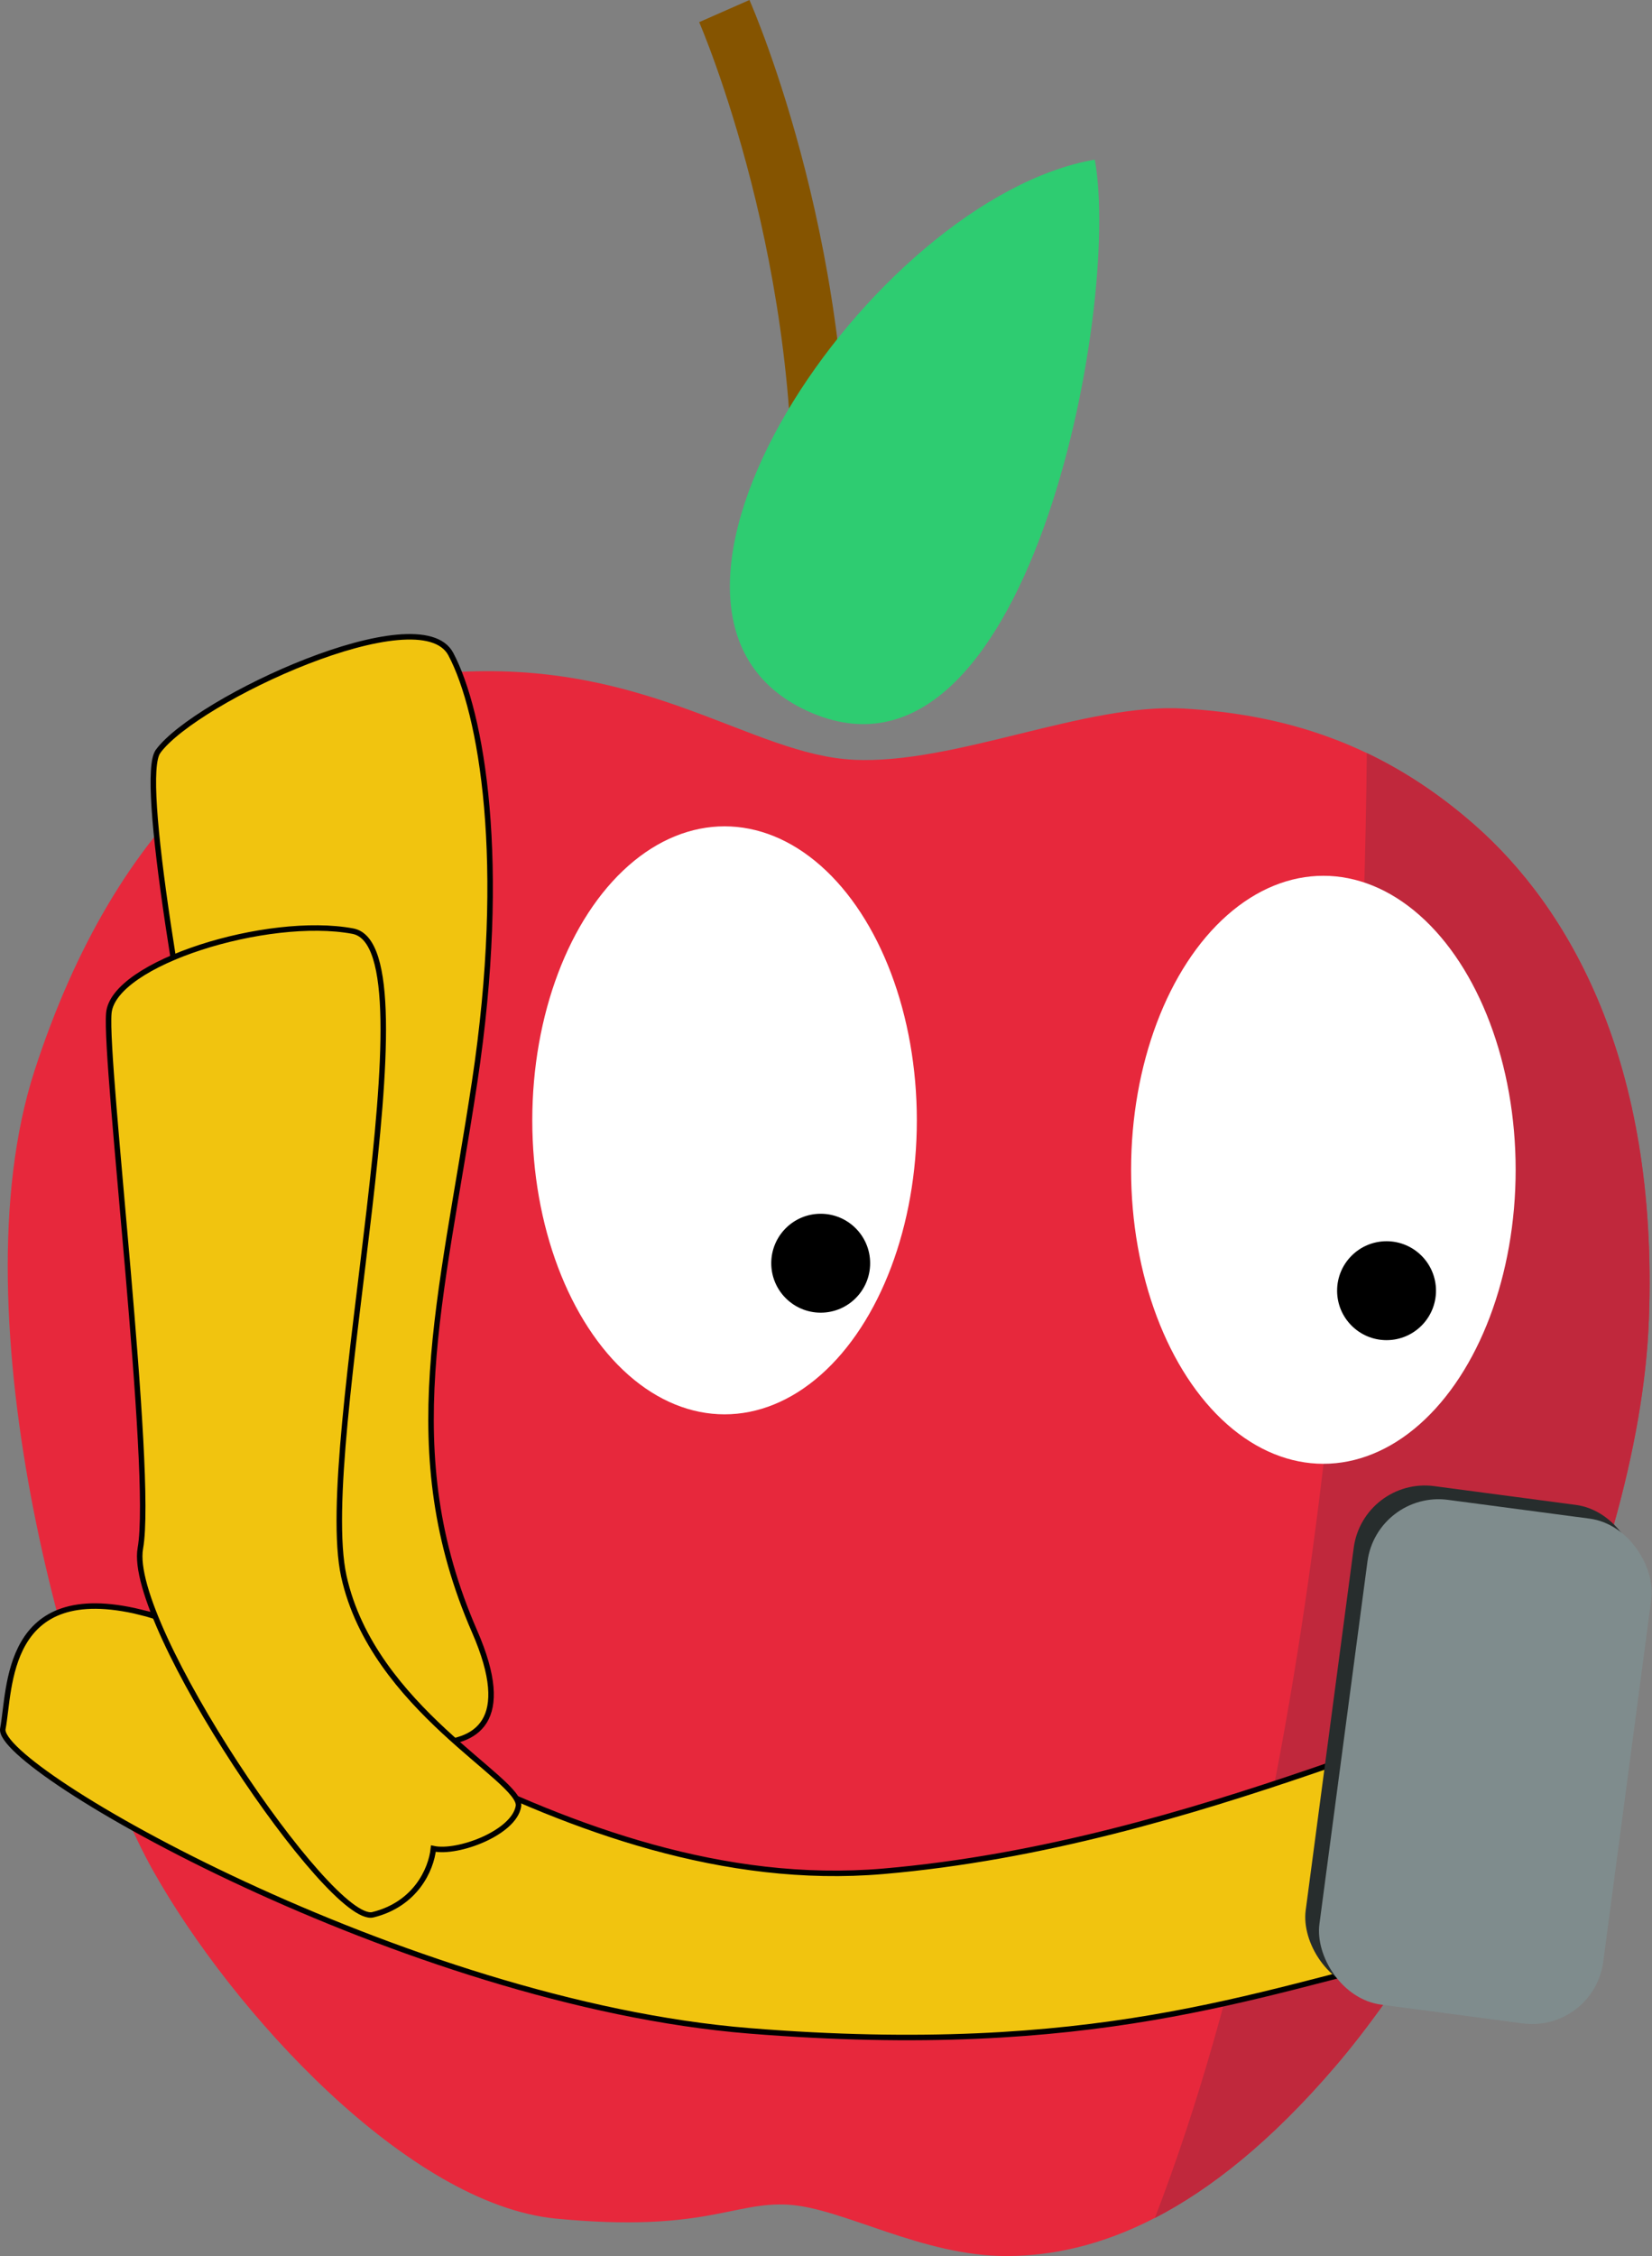 <svg id="Layer_2" xmlns="http://www.w3.org/2000/svg" viewBox="0 0 300.71 410.54">
    <rect x="0" y="0" width="300.71" height="410.54" fill="#808080" stroke="none"/>
    <defs>
        <style>
            .cls-1{fill:#fff}.cls-8{fill:#f1c40f;stroke:#000;stroke-miterlimit:10}
        </style>
    </defs>
    <g id="Layer_2-2">
        <path d="m153.95 101.08-9.99-.54c2.78-51.55-16.5-96.07-16.69-96.51L136.42 0c.84 1.9 20.44 47.17 17.53 101.08Z" style="fill:#855400"/>
        <path d="M155.35 138.25c-18.48-.9-37.03-17.86-71.94-15.97-34.92 1.89-62.45 27.32-77.12 72.54-14.67 45.22 7.02 119.61 21.53 145.51 14.51 25.89 46.53 60.82 73.42 63.4 26.9 2.58 32.24-3.12 42.22-2.54s24.39 9.44 39.97 9.35c15.58-.09 36.01-6.91 59.67-34.57s55.29-88.92 57.04-135.9-14.64-74.98-31.79-90.01c-17.15-15.03-34.89-20.07-52.86-21.12-17.97-1.05-41.67 10.21-60.15 9.32Z" style="fill:#e7283c"/>
        <path d="M199.28 29.05c-40.7 7.03-91.58 82.39-52.29 100.34 39.96 18.26 57.2-73.62 52.29-100.34Z" style="fill:#2ecc71"/>
        <ellipse class="cls-1" cx="131.89" cy="203.87" rx="35" ry="53.5"/>
        <circle cx="149.39" cy="229.87" r="9"/>
        <path d="M268.36 150.06c-6.44-5.65-12.97-9.88-19.56-13.03-.7 66.94-6.88 184.34-38.58 266.58 10.02-5.17 21.05-13.8 32.89-27.64 23.66-27.66 55.29-88.92 57.04-135.9 1.75-46.98-14.64-74.98-31.79-90.01Z" style="fill:#c0283c"/>
        <ellipse class="cls-1" cx="240.89" cy="212.87" rx="35" ry="53.5"/>
        <circle cx="252.39" cy="234.87" r="9"/>
        <path class="cls-8" d="M28.77 136.73c6.93-9.44 47.66-28.33 53.29-17.7 5.63 10.62 10.4 37.77 4.33 77.89-6.07 40.13-14.3 67.14 0 99.96 14.3 32.82-27.16 16.03-27.16 16.03s-37.4-166.73-30.46-176.17Z"/>
        <path class="cls-8" d="M25.59 293.38c24.82 6.06 77.24 52.1 135.12 47.15 57.88-4.95 109.19-33.2 123.3-31.28 14.11 1.92 5.06 39.49-25.26 46.46-30.32 6.96-59.57 18.9-122.32 13.85C73.69 364.5-.86 321.78.52 314.58c1.38-7.2.26-27.25 25.08-21.2Z"/>
        <path class="cls-8" d="M67.89 348.43c7.74-1.92 10.59-8.18 11-12.03 4.48.96 14.67-2.89 15.48-7.7s-26.48-17.8-31.78-41.86 17.11-114.51 1.63-117.4c-15.48-2.89-43.59 5.77-44.41 14.92-.81 9.14 8.21 83.61 5.74 97.38-2.48 13.77 34.6 68.62 42.34 66.69Z"/>
        <rect x="241.83" y="271.73" width="52.12" height="92.66" rx="13.06" ry="13.06" transform="rotate(7.55 267.8 317.969)" style="fill:#272d2d"/>
        <rect x="244.33" y="274.23" width="52.12" height="92.66" rx="13.06" ry="13.06" transform="rotate(7.55 270.324 320.466)" style="fill:#7f8c8d"/>
    </g>
</svg>
